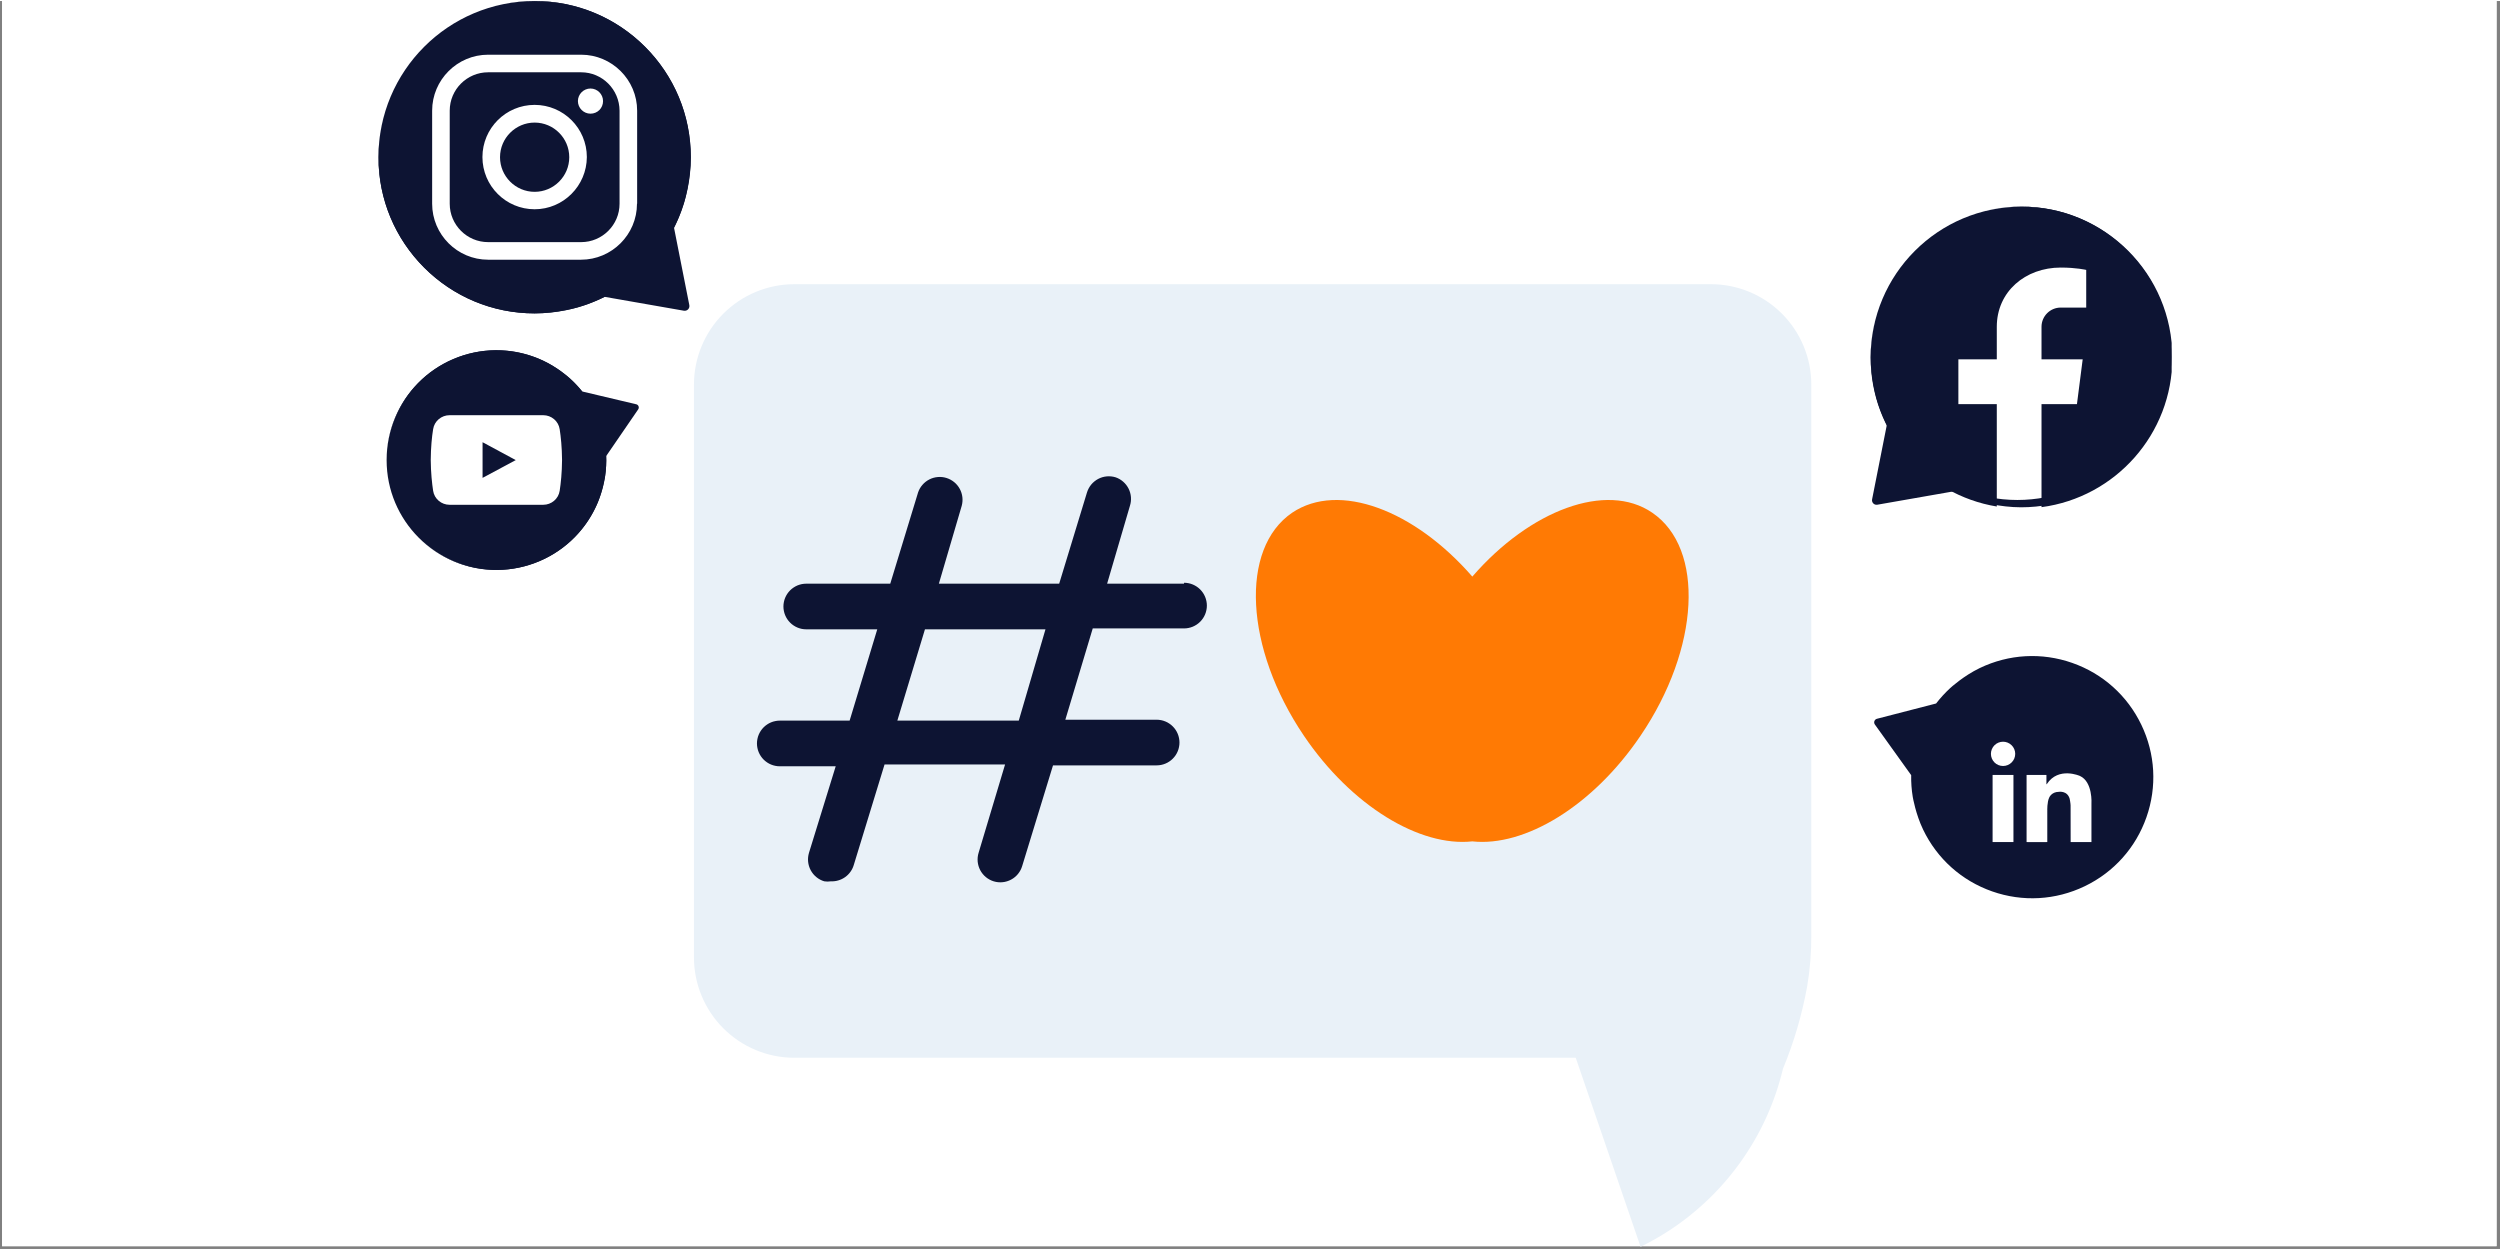 <svg xmlns="http://www.w3.org/2000/svg" xmlns:xlink="http://www.w3.org/1999/xlink" width="604" zoomAndPan="magnify" viewBox="0 0 453.75 226.5" height="302" preserveAspectRatio="xMidYMid meet" version="1.0"><rect x="0" y="0" width="453.75" height="226.5" fill="#808080" stroke="none"/><defs><clipPath id="81d0466581"><path d="M 0.375 0 L 453.125 0 L 453.125 226 L 0.375 226 Z M 0.375 0 " clip-rule="nonzero"/></clipPath><clipPath id="720a680a16"><path d="M 68.691 0 L 125.41 0 L 125.41 56.723 L 68.691 56.723 Z M 68.691 0 " clip-rule="nonzero"/></clipPath><clipPath id="e8d64b79d5"><path d="M 68.691 0 L 124.004 0 L 124.004 55.316 L 68.691 55.316 Z M 68.691 0 " clip-rule="nonzero"/></clipPath><clipPath id="c162cf0d03"><path d="M 68.691 0 L 125.41 0 L 125.41 56.723 L 68.691 56.723 Z M 68.691 0 " clip-rule="nonzero"/></clipPath><clipPath id="f931ee84e3"><path d="M 70 63 L 116 63 L 116 104 L 70 104 Z M 70 63 " clip-rule="nonzero"/></clipPath><clipPath id="6bbf2310da"><path d="M 63.699 93.188 L 80.246 56.895 L 116.539 73.438 L 99.992 109.734 Z M 63.699 93.188 " clip-rule="nonzero"/></clipPath><clipPath id="e362bf6c5f"><path d="M 63.699 93.188 L 80.246 56.895 L 116.539 73.438 L 99.992 109.734 Z M 63.699 93.188 " clip-rule="nonzero"/></clipPath><clipPath id="745a4a92a8"><path d="M 70 64 L 109 64 L 109 104 L 70 104 Z M 70 64 " clip-rule="nonzero"/></clipPath><clipPath id="572a37d58b"><path d="M 63.699 93.188 L 79.836 57.793 L 115.227 73.93 L 99.094 109.324 Z M 63.699 93.188 " clip-rule="nonzero"/></clipPath><clipPath id="78f126f120"><path d="M 63.699 93.188 L 79.836 57.793 L 115.227 73.93 L 99.094 109.324 Z M 63.699 93.188 " clip-rule="nonzero"/></clipPath><clipPath id="9898f25172"><path d="M 63.699 93.188 L 79.836 57.793 L 115.227 73.93 L 99.094 109.324 Z M 63.699 93.188 " clip-rule="nonzero"/></clipPath><clipPath id="f1ad554244"><path d="M 70.172 63.387 L 110.059 63.387 L 110.059 103.273 L 70.172 103.273 Z M 70.172 63.387 " clip-rule="nonzero"/></clipPath><clipPath id="95ad6f0076"><path d="M 339.523 37.305 L 394.105 37.305 L 394.105 91.914 L 339.523 91.914 Z M 339.523 37.305 " clip-rule="nonzero"/></clipPath><clipPath id="b2edfc1c45"><path d="M 339.523 37.305 L 392.777 37.305 L 392.777 90.559 L 339.523 90.559 Z M 339.523 37.305 " clip-rule="nonzero"/></clipPath><clipPath id="72363b8e28"><path d="M 339.523 37.305 L 394.156 37.305 L 394.156 91.938 L 339.523 91.938 Z M 339.523 37.305 " clip-rule="nonzero"/></clipPath><clipPath id="a14728a9af"><path d="M 340 118 L 391 118 L 391 163 L 340 163 Z M 340 118 " clip-rule="nonzero"/></clipPath><clipPath id="574be1becf"><path d="M 358.566 170.188 L 339.434 130.398 L 379.227 111.266 L 398.359 151.055 Z M 358.566 170.188 " clip-rule="nonzero"/></clipPath><clipPath id="a4112a2c15"><path d="M 398.168 151.148 L 379.035 111.355 L 339.246 130.488 L 358.379 170.281 Z M 398.168 151.148 " clip-rule="nonzero"/></clipPath><clipPath id="91e60a5deb"><path d="M 354.094 126.113 L 383.281 126.113 L 383.281 155.301 L 354.094 155.301 Z M 354.094 126.113 " clip-rule="nonzero"/></clipPath><clipPath id="c037e0c8df"><path d="M 125.387 51.434 L 328.938 51.434 L 328.938 226 L 125.387 226 Z M 125.387 51.434 " clip-rule="nonzero"/></clipPath></defs><g clip-path="url(#81d0466581)"><path fill="#ffffff" d="M 0.375 0 L 453.125 0 L 453.125 226 L 0.375 226 Z M 0.375 0 " fill-opacity="1" fill-rule="nonzero"/><path fill="#ffffff" d="M 0.375 0 L 453.125 0 L 453.125 226 L 0.375 226 Z M 0.375 0 " fill-opacity="1" fill-rule="nonzero"/></g><g clip-path="url(#720a680a16)"><path fill="#0d1433" d="M 97.035 56.691 C 89.465 56.691 82.348 53.742 76.992 48.391 C 71.641 43.035 68.691 35.918 68.691 28.348 C 68.691 20.773 71.641 13.656 76.992 8.301 C 82.348 2.949 89.465 0 97.035 0 C 104.609 0 111.727 2.949 117.082 8.301 C 122.434 13.656 125.383 20.773 125.383 28.348 C 125.383 32.562 124.199 36.473 124.145 36.652 C 123.676 38.195 123.066 39.711 122.336 41.152 L 125.113 55.199 C 125.168 55.477 125.082 55.762 124.887 55.965 C 124.688 56.164 124.402 56.258 124.125 56.207 L 109.742 53.688 C 108.219 54.453 106.625 55.082 104.992 55.559 C 104.832 55.605 101.055 56.691 97.035 56.691 Z M 97.035 56.691 " fill-opacity="1" fill-rule="nonzero"/></g><g clip-path="url(#e8d64b79d5)"><path fill="#ffffff" d="M 124.004 27.656 C 124.004 28.562 123.961 29.469 123.871 30.367 C 123.785 31.27 123.652 32.164 123.473 33.055 C 123.297 33.941 123.078 34.82 122.816 35.688 C 122.551 36.555 122.246 37.406 121.902 38.242 C 121.555 39.078 121.168 39.895 120.738 40.695 C 120.312 41.496 119.848 42.27 119.344 43.023 C 118.84 43.777 118.301 44.504 117.727 45.203 C 117.152 45.902 116.547 46.574 115.906 47.215 C 115.266 47.855 114.594 48.461 113.895 49.039 C 113.195 49.613 112.469 50.152 111.715 50.652 C 110.961 51.156 110.184 51.621 109.387 52.051 C 108.586 52.477 107.77 52.863 106.934 53.211 C 106.094 53.555 105.242 53.863 104.375 54.125 C 103.512 54.387 102.633 54.605 101.742 54.785 C 100.855 54.961 99.961 55.094 99.059 55.184 C 98.156 55.27 97.254 55.316 96.348 55.316 C 95.441 55.316 94.539 55.27 93.637 55.184 C 92.734 55.094 91.84 54.961 90.953 54.785 C 90.062 54.605 89.188 54.387 88.32 54.125 C 87.453 53.863 86.602 53.555 85.766 53.211 C 84.926 52.863 84.109 52.477 83.309 52.051 C 82.512 51.621 81.734 51.156 80.98 50.652 C 80.23 50.152 79.504 49.613 78.801 49.039 C 78.102 48.461 77.434 47.855 76.793 47.215 C 76.152 46.574 75.543 45.902 74.969 45.203 C 74.395 44.504 73.855 43.777 73.352 43.023 C 72.848 42.27 72.383 41.496 71.957 40.695 C 71.527 39.895 71.141 39.078 70.797 38.242 C 70.449 37.406 70.145 36.555 69.883 35.688 C 69.617 34.82 69.398 33.941 69.223 33.055 C 69.047 32.164 68.914 31.27 68.824 30.367 C 68.734 29.469 68.691 28.562 68.691 27.656 C 68.691 26.75 68.734 25.848 68.824 24.945 C 68.914 24.047 69.047 23.148 69.223 22.262 C 69.398 21.375 69.617 20.496 69.883 19.629 C 70.145 18.762 70.449 17.91 70.797 17.074 C 71.141 16.238 71.527 15.418 71.957 14.621 C 72.383 13.82 72.848 13.047 73.352 12.293 C 73.855 11.539 74.395 10.812 74.969 10.113 C 75.543 9.41 76.152 8.742 76.793 8.102 C 77.434 7.461 78.102 6.852 78.801 6.277 C 79.504 5.703 80.23 5.164 80.98 4.66 C 81.734 4.156 82.512 3.691 83.309 3.266 C 84.109 2.84 84.926 2.453 85.766 2.105 C 86.602 1.758 87.453 1.453 88.32 1.191 C 89.188 0.93 90.062 0.707 90.953 0.531 C 91.84 0.355 92.734 0.223 93.637 0.133 C 94.539 0.043 95.441 0 96.348 0 C 97.254 0 98.156 0.043 99.059 0.133 C 99.961 0.223 100.855 0.355 101.742 0.531 C 102.633 0.707 103.512 0.93 104.375 1.191 C 105.242 1.453 106.094 1.758 106.934 2.105 C 107.77 2.453 108.586 2.84 109.387 3.266 C 110.184 3.691 110.961 4.156 111.715 4.66 C 112.469 5.164 113.195 5.703 113.895 6.277 C 114.594 6.852 115.266 7.461 115.906 8.102 C 116.547 8.742 117.152 9.41 117.727 10.113 C 118.301 10.812 118.84 11.539 119.344 12.293 C 119.848 13.047 120.312 13.82 120.738 14.621 C 121.168 15.418 121.555 16.238 121.902 17.074 C 122.246 17.91 122.551 18.762 122.816 19.629 C 123.078 20.496 123.297 21.375 123.473 22.262 C 123.652 23.148 123.785 24.047 123.871 24.945 C 123.961 25.848 124.004 26.75 124.004 27.656 Z M 124.004 27.656 " fill-opacity="1" fill-rule="nonzero"/></g><path fill="#0d1433" d="M 97.035 22.062 C 93.578 22.062 90.754 24.887 90.754 28.348 C 90.754 31.805 93.578 34.629 97.035 34.629 C 100.496 34.629 103.32 31.805 103.32 28.348 C 103.32 24.887 100.496 22.062 97.035 22.062 Z M 97.035 22.062 " fill-opacity="1" fill-rule="nonzero"/><path fill="#0d1433" d="M 105.48 12.934 L 88.594 12.934 C 84.766 12.934 81.625 16.051 81.625 19.902 L 81.625 36.789 C 81.625 40.617 84.742 43.758 88.594 43.758 L 105.48 43.758 C 109.309 43.758 112.449 40.641 112.449 36.789 L 112.449 19.902 C 112.426 16.051 109.309 12.934 105.48 12.934 Z M 97.035 37.793 C 91.809 37.793 87.562 33.551 87.562 28.32 C 87.562 23.094 91.809 18.848 97.035 18.848 C 102.266 18.848 106.512 23.094 106.512 28.32 C 106.484 33.551 102.238 37.793 97.035 37.793 Z M 107.172 20.445 C 105.922 20.445 104.891 19.414 104.891 18.16 C 104.891 16.91 105.922 15.879 107.172 15.879 C 108.426 15.879 109.453 16.91 109.453 18.16 C 109.453 19.438 108.449 20.445 107.172 20.445 Z M 107.172 20.445 " fill-opacity="1" fill-rule="nonzero"/><g clip-path="url(#c162cf0d03)"><path fill="#0d1433" d="M 97.035 0 C 81.379 0 68.691 12.688 68.691 28.348 C 68.691 44.004 81.379 56.691 97.035 56.691 C 112.695 56.691 125.383 44.004 125.383 28.348 C 125.359 12.688 112.672 0 97.035 0 Z M 115.613 36.789 C 115.613 42.383 111.051 46.949 105.453 46.949 L 88.594 46.949 C 83 46.949 78.434 42.383 78.434 36.789 L 78.434 19.902 C 78.434 14.309 83 9.742 88.594 9.742 L 105.48 9.742 C 111.074 9.742 115.641 14.309 115.641 19.902 L 115.641 36.789 Z M 115.613 36.789 " fill-opacity="1" fill-rule="nonzero"/></g><g clip-path="url(#f931ee84e3)"><g clip-path="url(#6bbf2310da)"><g clip-path="url(#e362bf6c5f)"><path fill="#0d1433" d="M 108.242 91.586 C 106.035 96.43 102.07 100.125 97.082 101.988 C 92.098 103.855 86.684 103.664 81.836 101.457 C 76.992 99.246 73.297 95.285 71.434 90.297 C 69.57 85.309 69.758 79.895 71.969 75.051 C 74.176 70.207 78.141 66.512 83.125 64.648 C 88.113 62.781 93.527 62.973 98.375 65.18 C 101.07 66.41 103.23 68.309 103.328 68.395 C 104.18 69.148 104.969 69.98 105.68 70.867 L 115.477 73.188 C 115.668 73.23 115.828 73.371 115.898 73.555 C 115.969 73.742 115.945 73.949 115.832 74.113 L 110.023 82.582 C 110.07 83.777 110.008 84.984 109.84 86.168 C 109.82 86.281 109.414 89.016 108.242 91.586 Z M 108.242 91.586 " fill-opacity="1" fill-rule="nonzero"/></g></g></g><g clip-path="url(#745a4a92a8)"><g clip-path="url(#572a37d58b)"><g clip-path="url(#78f126f120)"><g clip-path="url(#9898f25172)"><path fill="#ffffff" d="M 97.531 65.863 C 98.109 66.125 98.676 66.418 99.227 66.738 C 99.777 67.059 100.312 67.402 100.828 67.773 C 101.344 68.148 101.844 68.543 102.32 68.965 C 102.801 69.387 103.254 69.828 103.691 70.297 C 104.125 70.762 104.535 71.246 104.922 71.754 C 105.309 72.262 105.668 72.785 106.004 73.324 C 106.34 73.867 106.645 74.426 106.926 74.996 C 107.207 75.566 107.457 76.152 107.684 76.75 C 107.906 77.348 108.098 77.953 108.262 78.566 C 108.426 79.184 108.559 79.805 108.66 80.434 C 108.762 81.062 108.832 81.695 108.875 82.332 C 108.914 82.965 108.922 83.602 108.902 84.238 C 108.879 84.875 108.824 85.512 108.742 86.141 C 108.656 86.773 108.539 87.398 108.395 88.02 C 108.25 88.637 108.074 89.25 107.867 89.852 C 107.66 90.453 107.426 91.047 107.16 91.625 C 106.898 92.207 106.605 92.77 106.285 93.32 C 105.965 93.871 105.617 94.406 105.246 94.922 C 104.875 95.441 104.477 95.938 104.059 96.414 C 103.637 96.895 103.191 97.348 102.727 97.785 C 102.262 98.219 101.773 98.629 101.27 99.016 C 100.762 99.402 100.238 99.762 99.695 100.098 C 99.156 100.434 98.598 100.742 98.027 101.02 C 97.453 101.301 96.871 101.555 96.273 101.777 C 95.676 102 95.07 102.191 94.453 102.355 C 93.84 102.52 93.215 102.652 92.59 102.754 C 91.961 102.855 91.328 102.93 90.691 102.969 C 90.055 103.008 89.418 103.016 88.781 102.996 C 88.145 102.973 87.512 102.918 86.883 102.836 C 86.25 102.75 85.625 102.637 85.004 102.488 C 84.383 102.344 83.773 102.168 83.172 101.961 C 82.566 101.754 81.977 101.52 81.398 101.254 C 80.816 100.992 80.25 100.699 79.699 100.379 C 79.148 100.059 78.617 99.715 78.098 99.34 C 77.582 98.969 77.086 98.574 76.605 98.152 C 76.129 97.73 75.672 97.285 75.238 96.82 C 74.805 96.355 74.395 95.867 74.008 95.363 C 73.621 94.855 73.258 94.332 72.926 93.789 C 72.59 93.25 72.281 92.691 72 92.121 C 71.723 91.547 71.469 90.965 71.246 90.367 C 71.023 89.77 70.828 89.164 70.668 88.551 C 70.504 87.934 70.371 87.312 70.27 86.684 C 70.164 86.055 70.094 85.422 70.055 84.785 C 70.016 84.148 70.004 83.516 70.027 82.879 C 70.051 82.242 70.102 81.605 70.188 80.977 C 70.273 80.344 70.387 79.719 70.535 79.098 C 70.68 78.477 70.855 77.867 71.062 77.266 C 71.27 76.66 71.504 76.07 71.766 75.492 C 72.031 74.91 72.324 74.348 72.645 73.797 C 72.965 73.246 73.309 72.711 73.68 72.195 C 74.055 71.676 74.449 71.18 74.871 70.703 C 75.293 70.223 75.734 69.766 76.203 69.332 C 76.668 68.898 77.152 68.488 77.66 68.102 C 78.164 67.715 78.691 67.355 79.23 67.02 C 79.773 66.684 80.332 66.375 80.902 66.094 C 81.473 65.816 82.059 65.562 82.656 65.34 C 83.25 65.117 83.859 64.926 84.473 64.762 C 85.09 64.598 85.711 64.465 86.34 64.363 C 86.969 64.258 87.602 64.188 88.238 64.148 C 88.871 64.109 89.508 64.098 90.145 64.121 C 90.781 64.145 91.414 64.195 92.047 64.281 C 92.68 64.367 93.305 64.48 93.926 64.629 C 94.543 64.773 95.156 64.949 95.758 65.156 C 96.359 65.363 96.953 65.598 97.531 65.863 Z M 97.531 65.863 " fill-opacity="1" fill-rule="nonzero"/></g></g></g></g><g clip-path="url(#f1ad554244)"><path fill="#0d1433" d="M 90.105 63.387 C 79.094 63.387 70.172 72.309 70.172 83.32 C 70.172 94.328 79.094 103.25 90.105 103.25 C 101.117 103.25 110.039 94.328 110.039 83.32 C 110.02 72.309 101.098 63.387 90.105 63.387 Z M 101.582 88.895 C 101.359 90.359 100.082 91.43 98.598 91.43 L 81.598 91.43 C 80.113 91.43 78.836 90.359 78.613 88.895 C 78.406 87.531 78.199 85.633 78.18 83.301 C 78.199 80.973 78.387 79.09 78.613 77.711 C 78.836 76.242 80.113 75.172 81.598 75.172 L 98.598 75.172 C 100.082 75.172 101.359 76.242 101.582 77.711 C 101.789 79.074 101.996 80.973 102.012 83.301 C 101.996 85.633 101.789 87.531 101.582 88.895 Z M 101.582 88.895 " fill-opacity="1" fill-rule="nonzero"/></g><path fill="#0d1433" d="M 87.586 80.074 L 87.586 86.547 L 93.609 83.32 Z M 87.586 80.074 " fill-opacity="1" fill-rule="nonzero"/><g clip-path="url(#95ad6f0076)"><path fill="#0d1433" d="M 366.816 91.887 C 374.105 91.887 380.957 89.047 386.109 83.891 C 391.266 78.738 394.105 71.887 394.105 64.598 C 394.105 57.305 391.266 50.453 386.109 45.301 C 380.957 40.145 374.105 37.305 366.816 37.305 C 359.527 37.305 352.672 40.145 347.52 45.301 C 342.363 50.453 339.523 57.305 339.523 64.598 C 339.523 68.656 340.664 72.422 340.715 72.59 C 341.172 74.078 341.758 75.535 342.461 76.926 L 339.785 90.445 C 339.73 90.715 339.812 90.988 340.004 91.184 C 340.195 91.379 340.469 91.465 340.734 91.418 L 354.582 88.992 C 356.047 89.73 357.586 90.336 359.156 90.793 C 359.309 90.84 362.945 91.887 366.816 91.887 Z M 366.816 91.887 " fill-opacity="1" fill-rule="nonzero"/></g><g clip-path="url(#b2edfc1c45)"><path fill="#ffffff" d="M 392.777 63.934 C 392.777 64.805 392.734 65.676 392.648 66.543 C 392.566 67.41 392.438 68.273 392.266 69.129 C 392.098 69.984 391.887 70.828 391.633 71.664 C 391.379 72.496 391.086 73.316 390.75 74.121 C 390.418 74.93 390.047 75.715 389.633 76.484 C 389.223 77.254 388.777 78 388.289 78.727 C 387.805 79.449 387.289 80.152 386.734 80.824 C 386.18 81.5 385.598 82.145 384.98 82.762 C 384.363 83.379 383.719 83.961 383.043 84.516 C 382.371 85.07 381.668 85.586 380.945 86.074 C 380.219 86.559 379.473 87.004 378.703 87.414 C 377.934 87.828 377.148 88.199 376.34 88.531 C 375.535 88.867 374.715 89.16 373.883 89.414 C 373.047 89.668 372.203 89.879 371.348 90.047 C 370.492 90.219 369.629 90.348 368.762 90.43 C 367.895 90.516 367.023 90.559 366.152 90.559 C 365.281 90.559 364.41 90.516 363.543 90.43 C 362.676 90.348 361.812 90.219 360.957 90.047 C 360.102 89.879 359.258 89.668 358.422 89.414 C 357.586 89.16 356.77 88.867 355.961 88.531 C 355.156 88.199 354.367 87.828 353.602 87.414 C 352.832 87.004 352.082 86.559 351.359 86.074 C 350.633 85.586 349.934 85.07 349.262 84.516 C 348.586 83.961 347.941 83.379 347.324 82.762 C 346.707 82.145 346.121 81.5 345.57 80.824 C 345.016 80.152 344.496 79.449 344.012 78.727 C 343.527 78 343.082 77.254 342.668 76.484 C 342.258 75.715 341.887 74.93 341.551 74.121 C 341.219 73.316 340.926 72.496 340.672 71.664 C 340.418 70.828 340.207 69.984 340.035 69.129 C 339.867 68.273 339.738 67.41 339.652 66.543 C 339.566 65.676 339.523 64.805 339.523 63.934 C 339.523 63.062 339.566 62.191 339.652 61.324 C 339.738 60.457 339.867 59.594 340.035 58.738 C 340.207 57.883 340.418 57.039 340.672 56.203 C 340.926 55.371 341.219 54.551 341.551 53.742 C 341.887 52.938 342.258 52.148 342.668 51.383 C 343.082 50.613 343.527 49.863 344.012 49.141 C 344.496 48.414 345.016 47.715 345.57 47.043 C 346.121 46.367 346.707 45.723 347.324 45.105 C 347.941 44.488 348.586 43.902 349.262 43.352 C 349.934 42.797 350.633 42.277 351.359 41.793 C 352.082 41.309 352.832 40.863 353.602 40.449 C 354.367 40.039 355.156 39.668 355.961 39.332 C 356.77 39 357.586 38.707 358.422 38.453 C 359.258 38.199 360.102 37.988 360.957 37.816 C 361.812 37.648 362.676 37.52 363.543 37.434 C 364.41 37.348 365.281 37.305 366.152 37.305 C 367.023 37.305 367.895 37.348 368.762 37.434 C 369.629 37.52 370.492 37.648 371.348 37.816 C 372.203 37.988 373.047 38.199 373.883 38.453 C 374.715 38.707 375.535 39 376.34 39.332 C 377.148 39.668 377.934 40.039 378.703 40.449 C 379.473 40.863 380.219 41.309 380.945 41.793 C 381.668 42.277 382.371 42.797 383.043 43.352 C 383.719 43.902 384.363 44.488 384.98 45.105 C 385.598 45.723 386.18 46.367 386.734 47.043 C 387.289 47.715 387.805 48.414 388.289 49.141 C 388.777 49.863 389.223 50.613 389.633 51.383 C 390.047 52.148 390.418 52.938 390.75 53.742 C 391.086 54.551 391.379 55.371 391.633 56.203 C 391.887 57.039 392.098 57.883 392.266 58.738 C 392.438 59.594 392.566 60.457 392.648 61.324 C 392.734 62.191 392.777 63.062 392.777 63.934 Z M 392.777 63.934 " fill-opacity="1" fill-rule="nonzero"/></g><g clip-path="url(#72363b8e28)"><path fill="#0d1433" d="M 366.926 37.32 C 351.789 37.32 339.523 49.586 339.523 64.723 C 339.523 78.316 349.441 89.609 362.418 91.746 L 362.418 73.168 L 355.445 73.168 L 355.445 65.031 L 362.418 65.031 L 362.418 59.125 C 362.418 52.719 367.617 48.375 374.02 48.375 C 376.867 48.375 378.648 48.801 378.648 48.801 L 378.648 55.637 L 374.02 55.637 C 372.102 55.637 370.535 57.203 370.535 59.125 L 370.535 65.031 L 378.008 65.031 L 376.965 73.168 L 370.535 73.168 L 370.535 91.863 C 383.938 90.086 394.281 78.602 394.281 64.723 C 394.305 49.586 382.039 37.32 366.926 37.32 Z M 366.926 37.32 " fill-opacity="1" fill-rule="nonzero"/></g><g clip-path="url(#a14728a9af)"><g clip-path="url(#574be1becf)"><g clip-path="url(#a4112a2c15)"><path fill="#0d1433" d="M 349.047 150.387 C 351.59 155.676 356.039 159.66 361.578 161.602 C 367.117 163.543 373.078 163.211 378.367 160.668 C 383.656 158.125 387.641 153.676 389.582 148.137 C 391.523 142.598 391.191 136.637 388.648 131.348 C 386.105 126.059 381.652 122.074 376.117 120.133 C 370.578 118.191 364.613 118.523 359.324 121.066 C 356.379 122.484 354.047 124.621 353.941 124.719 C 353.02 125.57 352.168 126.504 351.402 127.496 L 340.66 130.273 C 340.449 130.328 340.277 130.484 340.203 130.691 C 340.129 130.895 340.16 131.125 340.285 131.305 L 346.879 140.504 C 346.855 141.824 346.949 143.152 347.164 144.449 C 347.188 144.578 347.695 147.582 349.047 150.387 Z M 349.047 150.387 " fill-opacity="1" fill-rule="nonzero"/></g></g></g><g clip-path="url(#91e60a5deb)"><path fill="#0d1433" d="M 383.594 151.129 C 383.594 153.605 381.59 155.613 379.113 155.613 L 358.578 155.613 C 356.102 155.613 354.094 153.605 354.094 151.129 L 354.094 130.594 C 354.094 128.117 356.102 126.113 358.578 126.113 L 379.113 126.113 C 381.59 126.113 383.594 128.117 383.594 130.594 Z M 383.594 151.129 " fill-opacity="1" fill-rule="nonzero"/></g><path fill="#ffffff" d="M 365.762 136.637 C 365.762 136.93 365.703 137.211 365.594 137.48 C 365.48 137.75 365.32 137.988 365.113 138.195 C 364.906 138.402 364.668 138.562 364.398 138.672 C 364.129 138.785 363.848 138.84 363.555 138.84 C 363.266 138.84 362.984 138.785 362.711 138.672 C 362.441 138.562 362.203 138.402 361.996 138.195 C 361.793 137.988 361.633 137.75 361.52 137.48 C 361.41 137.211 361.352 136.93 361.352 136.637 C 361.352 136.344 361.41 136.062 361.52 135.793 C 361.633 135.523 361.793 135.285 361.996 135.078 C 362.203 134.871 362.441 134.711 362.711 134.602 C 362.984 134.488 363.266 134.434 363.555 134.434 C 363.848 134.434 364.129 134.488 364.398 134.602 C 364.668 134.711 364.906 134.871 365.113 135.078 C 365.32 135.285 365.48 135.523 365.594 135.793 C 365.703 136.062 365.762 136.344 365.762 136.637 Z M 365.762 136.637 " fill-opacity="1" fill-rule="nonzero"/><path fill="#ffffff" d="M 361.656 140.465 L 365.441 140.465 L 365.441 152.645 L 361.656 152.645 Z M 361.656 140.465 " fill-opacity="1" fill-rule="nonzero"/><path fill="#ffffff" d="M 367.824 140.465 L 371.426 140.465 L 371.426 152.645 L 367.824 152.645 Z M 367.824 140.465 " fill-opacity="1" fill-rule="nonzero"/><path fill="#ffffff" d="M 367.98 146.949 L 371.582 146.949 L 371.582 152.645 L 367.98 152.645 Z M 367.98 146.949 " fill-opacity="1" fill-rule="nonzero"/><path fill="#ffffff" d="M 371.582 146.949 C 371.582 146.949 371.527 145.371 371.941 144.551 C 371.941 144.551 372.359 143.539 373.668 143.531 C 373.668 143.531 375.203 143.262 375.645 144.785 C 375.645 144.785 375.812 145.633 375.812 145.988 C 375.812 146.348 375.824 152.645 375.824 152.645 L 379.598 152.645 L 379.598 145.668 C 379.598 145.668 379.871 141.727 377.508 140.648 C 377.508 140.648 373.617 138.902 371.508 142.109 C 371.508 142.109 371.047 142.426 370.984 141.535 C 370.918 140.648 370.379 142.902 370.363 142.949 C 370.348 142.996 370.984 147.441 370.984 147.441 Z M 371.582 146.949 " fill-opacity="1" fill-rule="nonzero"/><g clip-path="url(#c037e0c8df)"><path fill="#e9f1f8" d="M 310.523 51.395 L 144.141 51.395 C 143.543 51.395 142.949 51.426 142.355 51.484 C 141.762 51.543 141.176 51.633 140.59 51.75 C 140.004 51.867 139.43 52.016 138.859 52.188 C 138.289 52.363 137.727 52.562 137.176 52.793 C 136.625 53.023 136.09 53.277 135.562 53.559 C 135.039 53.84 134.527 54.148 134.031 54.48 C 133.539 54.812 133.059 55.168 132.602 55.547 C 132.141 55.926 131.699 56.324 131.277 56.746 C 130.855 57.168 130.457 57.609 130.078 58.07 C 129.703 58.535 129.348 59.012 129.016 59.508 C 128.688 60.004 128.379 60.516 128.098 61.039 C 127.82 61.566 127.562 62.105 127.336 62.656 C 127.109 63.207 126.91 63.77 126.734 64.34 C 126.562 64.91 126.418 65.488 126.301 66.07 C 126.188 66.656 126.098 67.246 126.039 67.84 C 125.98 68.43 125.953 69.027 125.953 69.621 L 125.953 173.57 C 125.953 174.164 125.98 174.762 126.039 175.352 C 126.098 175.945 126.188 176.535 126.301 177.121 C 126.418 177.707 126.562 178.281 126.734 178.852 C 126.91 179.426 127.109 179.984 127.336 180.535 C 127.562 181.086 127.82 181.625 128.098 182.152 C 128.379 182.676 128.688 183.188 129.016 183.684 C 129.348 184.18 129.703 184.66 130.078 185.121 C 130.457 185.582 130.855 186.023 131.277 186.445 C 131.699 186.867 132.141 187.266 132.598 187.645 C 133.059 188.023 133.539 188.379 134.031 188.711 C 134.527 189.043 135.039 189.352 135.562 189.633 C 136.09 189.914 136.625 190.168 137.176 190.398 C 137.727 190.629 138.289 190.828 138.859 191.004 C 139.43 191.176 140.004 191.324 140.59 191.441 C 141.176 191.559 141.762 191.648 142.355 191.707 C 142.949 191.766 143.543 191.797 144.141 191.797 L 285.996 191.797 L 297.762 226.102 C 301.344 224.348 304.664 222.188 307.711 219.613 C 310.762 217.039 313.453 214.137 315.785 210.898 C 319.512 205.703 322.121 200 323.613 193.785 C 325.605 188.957 327.07 183.973 328.004 178.832 C 328.523 175.746 328.773 172.637 328.75 169.508 L 328.75 69.621 C 328.75 69.027 328.723 68.43 328.664 67.836 C 328.605 67.242 328.516 66.652 328.402 66.066 C 328.285 65.48 328.141 64.902 327.965 64.332 C 327.793 63.758 327.59 63.199 327.363 62.648 C 327.133 62.094 326.879 61.555 326.598 61.031 C 326.316 60.504 326.012 59.992 325.68 59.496 C 325.348 59 324.992 58.52 324.613 58.059 C 324.234 57.598 323.832 57.156 323.41 56.734 C 322.988 56.309 322.547 55.91 322.086 55.531 C 321.625 55.152 321.145 54.797 320.648 54.465 C 320.152 54.133 319.641 53.828 319.113 53.547 C 318.59 53.266 318.051 53.008 317.496 52.781 C 316.945 52.551 316.383 52.352 315.812 52.18 C 315.242 52.004 314.664 51.859 314.078 51.742 C 313.492 51.629 312.902 51.539 312.309 51.48 C 311.715 51.422 311.117 51.395 310.523 51.395 Z M 310.523 51.395 " fill-opacity="1" fill-rule="nonzero"/></g><path fill="#ff7a04" d="M 299.875 92.863 C 291.59 87.188 277.711 92.367 267.227 104.465 C 256.703 92.367 242.992 87.188 234.539 92.863 C 224.969 99.367 225.922 117.473 236.652 133.34 C 245.312 146.145 257.742 153.559 267.227 152.523 C 276.715 153.559 289.102 146.145 297.762 133.34 C 308.531 117.473 309.445 99.367 299.875 92.863 Z M 299.875 92.863 " fill-opacity="1" fill-rule="nonzero"/><path fill="#0d1433" d="M 214.902 105.75 L 200.941 105.75 L 205.082 91.621 C 205.246 91.105 205.309 90.578 205.266 90.035 C 205.223 89.496 205.078 88.984 204.836 88.5 C 204.59 88.016 204.266 87.594 203.855 87.238 C 203.449 86.883 202.988 86.617 202.473 86.441 C 202.215 86.363 201.949 86.309 201.68 86.281 C 201.406 86.254 201.137 86.25 200.867 86.277 C 200.598 86.301 200.332 86.355 200.07 86.43 C 199.809 86.508 199.559 86.609 199.316 86.738 C 199.078 86.863 198.852 87.016 198.641 87.188 C 198.43 87.355 198.238 87.547 198.062 87.758 C 197.891 87.965 197.738 88.191 197.609 88.43 C 197.48 88.668 197.375 88.918 197.293 89.176 L 192.242 105.75 L 170.406 105.75 L 174.551 91.621 C 174.691 91.102 174.734 90.574 174.672 90.043 C 174.609 89.508 174.449 89.004 174.188 88.531 C 173.93 88.059 173.594 87.652 173.176 87.312 C 172.758 86.973 172.293 86.723 171.777 86.562 C 171.266 86.402 170.738 86.348 170.203 86.395 C 169.664 86.441 169.156 86.586 168.68 86.828 C 168.199 87.074 167.781 87.398 167.43 87.805 C 167.074 88.211 166.812 88.668 166.637 89.176 L 161.582 105.75 L 146.336 105.75 C 146.062 105.75 145.793 105.777 145.527 105.828 C 145.262 105.883 145.004 105.961 144.75 106.062 C 144.5 106.168 144.262 106.297 144.035 106.449 C 143.809 106.598 143.598 106.77 143.406 106.961 C 143.215 107.156 143.043 107.363 142.891 107.59 C 142.742 107.816 142.613 108.055 142.508 108.305 C 142.406 108.559 142.324 108.816 142.273 109.082 C 142.219 109.352 142.191 109.621 142.191 109.891 C 142.191 110.164 142.219 110.434 142.273 110.699 C 142.324 110.969 142.406 111.227 142.508 111.477 C 142.613 111.73 142.742 111.969 142.891 112.195 C 143.043 112.418 143.215 112.629 143.406 112.82 C 143.598 113.016 143.809 113.188 144.035 113.336 C 144.262 113.488 144.5 113.617 144.75 113.719 C 145.004 113.824 145.262 113.902 145.527 113.957 C 145.793 114.008 146.062 114.035 146.336 114.035 L 159.223 114.035 L 154.207 130.605 L 141.531 130.605 C 141.258 130.605 140.988 130.633 140.723 130.688 C 140.457 130.738 140.195 130.816 139.945 130.922 C 139.695 131.027 139.453 131.152 139.23 131.305 C 139.004 131.457 138.793 131.629 138.602 131.82 C 138.41 132.012 138.238 132.223 138.086 132.449 C 137.934 132.676 137.809 132.914 137.703 133.164 C 137.598 133.414 137.52 133.676 137.469 133.941 C 137.414 134.207 137.387 134.477 137.387 134.75 C 137.387 135.023 137.414 135.293 137.469 135.559 C 137.52 135.824 137.598 136.082 137.703 136.336 C 137.809 136.586 137.934 136.824 138.086 137.051 C 138.238 137.277 138.41 137.488 138.602 137.68 C 138.793 137.871 139.004 138.043 139.23 138.195 C 139.453 138.344 139.695 138.473 139.945 138.578 C 140.195 138.68 140.457 138.762 140.723 138.812 C 140.988 138.867 141.258 138.895 141.531 138.895 L 151.68 138.895 L 146.832 154.594 C 146.754 154.855 146.699 155.121 146.672 155.395 C 146.645 155.664 146.645 155.938 146.672 156.207 C 146.699 156.48 146.754 156.746 146.832 157.008 C 146.91 157.27 147.016 157.52 147.145 157.762 C 147.273 158 147.426 158.227 147.598 158.438 C 147.773 158.648 147.965 158.84 148.176 159.012 C 148.387 159.188 148.613 159.336 148.855 159.465 C 149.098 159.594 149.348 159.695 149.609 159.773 C 150.008 159.836 150.41 159.836 150.812 159.773 C 151.27 159.793 151.719 159.738 152.16 159.605 C 152.602 159.477 153.012 159.277 153.387 159.012 C 153.762 158.746 154.082 158.426 154.352 158.051 C 154.621 157.68 154.82 157.273 154.953 156.832 L 160.547 138.562 L 182.422 138.562 L 177.617 154.594 C 177.535 154.855 177.48 155.121 177.453 155.391 C 177.426 155.66 177.426 155.93 177.449 156.203 C 177.477 156.473 177.527 156.738 177.605 157 C 177.684 157.258 177.785 157.508 177.91 157.75 C 178.039 157.988 178.188 158.215 178.359 158.426 C 178.531 158.637 178.719 158.832 178.93 159.004 C 179.137 159.176 179.363 159.328 179.602 159.457 C 179.84 159.59 180.09 159.691 180.352 159.773 C 180.609 159.852 180.879 159.906 181.148 159.934 C 181.422 159.961 181.691 159.961 181.965 159.934 C 182.234 159.906 182.504 159.855 182.766 159.773 C 183.023 159.695 183.277 159.59 183.516 159.461 C 183.758 159.332 183.984 159.184 184.195 159.008 C 184.406 158.836 184.598 158.641 184.77 158.43 C 184.941 158.219 185.09 157.992 185.219 157.75 C 185.348 157.512 185.449 157.258 185.527 156.996 L 191.121 138.727 L 209.93 138.727 C 210.203 138.727 210.473 138.699 210.738 138.648 C 211.004 138.594 211.266 138.516 211.516 138.41 C 211.766 138.309 212.008 138.18 212.23 138.027 C 212.457 137.879 212.668 137.707 212.859 137.512 C 213.051 137.32 213.223 137.113 213.375 136.887 C 213.527 136.66 213.652 136.422 213.758 136.168 C 213.863 135.918 213.941 135.66 213.992 135.391 C 214.047 135.125 214.074 134.855 214.074 134.586 C 214.074 134.312 214.047 134.043 213.992 133.777 C 213.941 133.508 213.863 133.25 213.758 133 C 213.652 132.746 213.527 132.508 213.375 132.281 C 213.223 132.055 213.051 131.848 212.859 131.656 C 212.668 131.461 212.457 131.289 212.23 131.141 C 212.008 130.988 211.766 130.859 211.516 130.758 C 211.266 130.652 211.004 130.574 210.738 130.52 C 210.473 130.469 210.203 130.441 209.93 130.441 L 193.359 130.441 L 198.332 113.871 L 214.902 113.871 C 215.176 113.871 215.445 113.844 215.711 113.789 C 215.977 113.738 216.238 113.656 216.488 113.555 C 216.738 113.449 216.977 113.32 217.203 113.172 C 217.43 113.02 217.641 112.848 217.832 112.656 C 218.023 112.465 218.195 112.254 218.348 112.027 C 218.5 111.801 218.625 111.562 218.73 111.312 C 218.832 111.059 218.914 110.801 218.965 110.535 C 219.02 110.27 219.047 110 219.047 109.727 C 219.047 109.453 219.02 109.184 218.965 108.918 C 218.914 108.652 218.832 108.391 218.73 108.141 C 218.625 107.891 218.5 107.652 218.348 107.426 C 218.195 107.199 218.023 106.988 217.832 106.797 C 217.641 106.605 217.43 106.434 217.203 106.281 C 216.977 106.129 216.738 106.004 216.488 105.898 C 216.238 105.793 215.977 105.715 215.711 105.664 C 215.445 105.609 215.176 105.582 214.902 105.582 Z M 184.906 130.605 L 162.867 130.605 L 167.879 114.035 L 189.754 114.035 Z M 184.906 130.605 " fill-opacity="1" fill-rule="nonzero"/></svg>